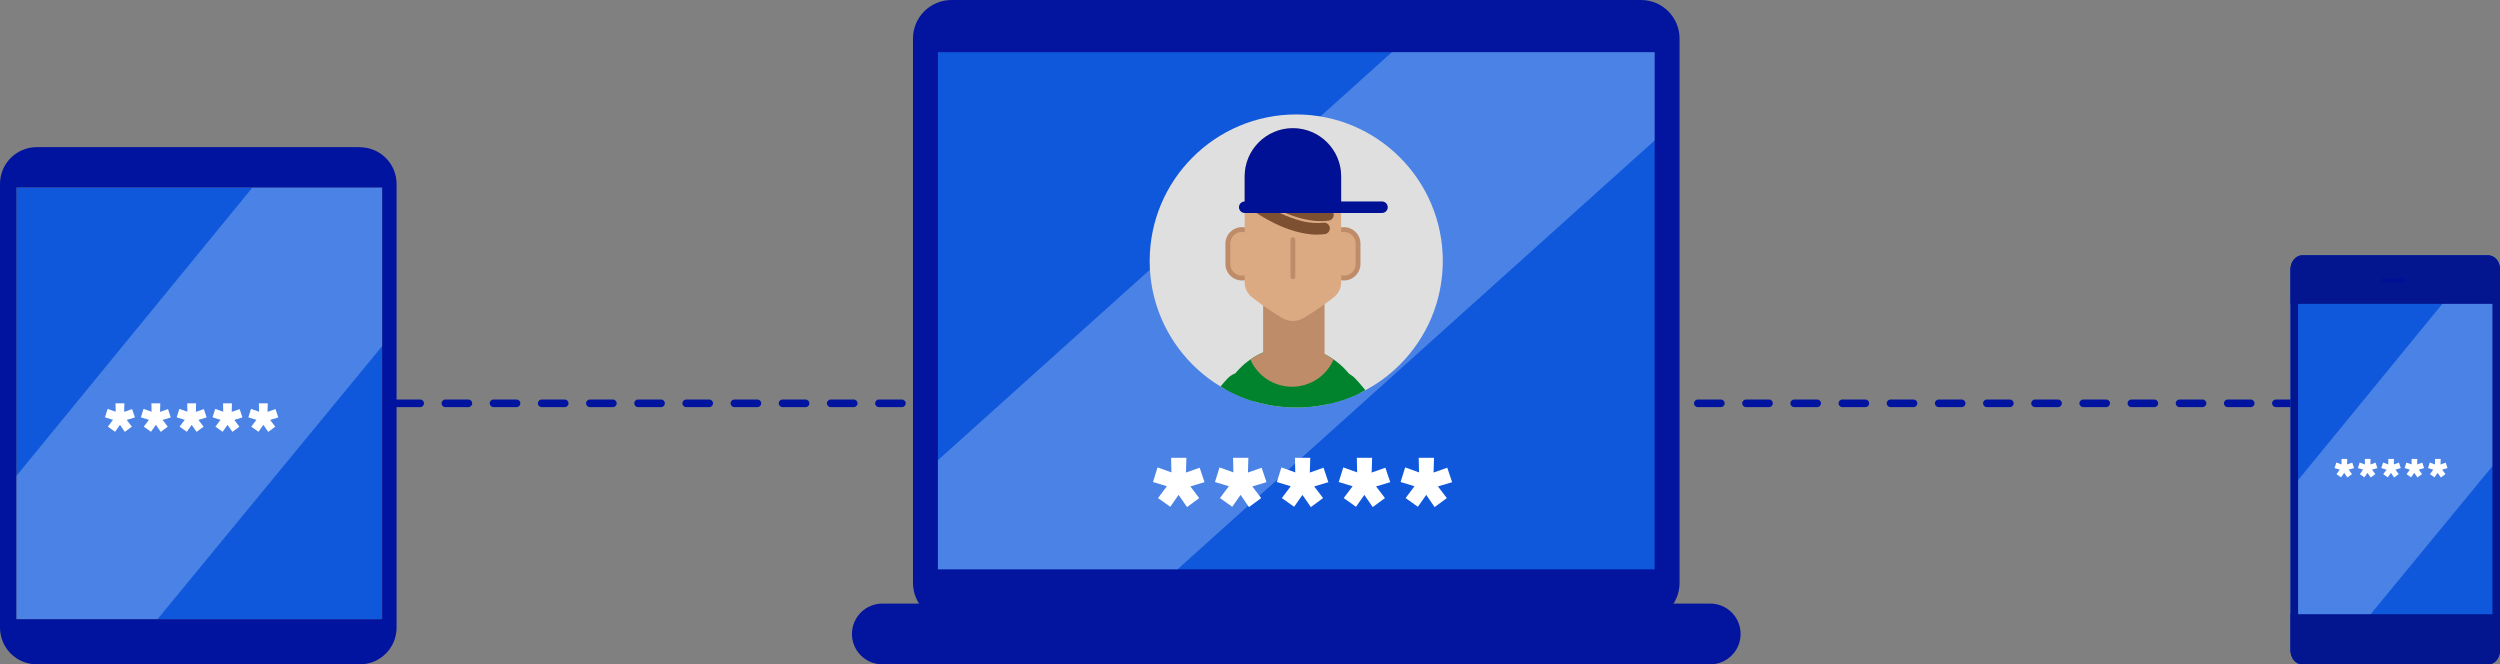 <?xml version="1.0" encoding="UTF-8"?><svg id="All" xmlns="http://www.w3.org/2000/svg" xmlns:xlink="http://www.w3.org/1999/xlink" viewBox="0 0 330.07 87.71"><rect x="0" y="0" width="330.07" height="87.71" fill="#808080" stroke="none"/><defs><style>.cls-1{fill:none;}.cls-2{clip-path:url(#clippath);}.cls-3{fill:#04168f;}.cls-4{fill:#03149e;}.cls-5{fill:#00832c;}.cls-6{fill:#001195;}.cls-7{fill:#001196;}.cls-8{fill:#0014a0;}.cls-9{fill:#fff;}.cls-10{fill:#7d5032;}.cls-11{fill:#be8c69;}.cls-12{fill:#dcaa82;}.cls-13{fill:#dfdfdf;}.cls-14{fill:#0f58dc;}.cls-15{clip-path:url(#clippath-1);}.cls-16{clip-path:url(#clippath-2);}.cls-17{opacity:.25;}</style><clipPath id="clippath"><rect class="cls-1" x="1.52" y="24.75" width="51" height="57"/></clipPath><clipPath id="clippath-1"><path class="cls-1" d="M329.31,84.48c0,.97-.65,1.76-1.46,1.76h-23.22c-.81,0-1.46-.79-1.46-1.76V36.95c0-.97,.65-1.76,1.46-1.76h23.22c.81,0,1.46,.79,1.46,1.76v47.53Z"/></clipPath><clipPath id="clippath-2"><circle class="cls-13" cx="171.14" cy="34.46" r="19.35"/></clipPath></defs><path class="cls-8" d="M316.24,53.75h-3.04c-.28,0-.5-.22-.5-.5s.22-.5,.5-.5h3.04c.28,0,.5,.22,.5,.5s-.22,.5-.5,.5Zm-6.36,0h-3.04c-.28,0-.5-.22-.5-.5s.22-.5,.5-.5h3.04c.28,0,.5,.22,.5,.5s-.22,.5-.5,.5Zm-6.36,0h-3.04c-.28,0-.5-.22-.5-.5s.22-.5,.5-.5h3.04c.28,0,.5,.22,.5,.5s-.22,.5-.5,.5Zm-6.36,0h-3.04c-.28,0-.5-.22-.5-.5s.22-.5,.5-.5h3.04c.28,0,.5,.22,.5,.5s-.22,.5-.5,.5Zm-6.36,0h-3.04c-.28,0-.5-.22-.5-.5s.22-.5,.5-.5h3.04c.28,0,.5,.22,.5,.5s-.22,.5-.5,.5Zm-6.36,0h-3.04c-.28,0-.5-.22-.5-.5s.22-.5,.5-.5h3.04c.28,0,.5,.22,.5,.5s-.22,.5-.5,.5Zm-6.36,0h-3.04c-.28,0-.5-.22-.5-.5s.22-.5,.5-.5h3.04c.28,0,.5,.22,.5,.5s-.22,.5-.5,.5Zm-6.36,0h-3.04c-.28,0-.5-.22-.5-.5s.22-.5,.5-.5h3.04c.28,0,.5,.22,.5,.5s-.22,.5-.5,.5Zm-6.36,0h-3.04c-.28,0-.5-.22-.5-.5s.22-.5,.5-.5h3.04c.28,0,.5,.22,.5,.5s-.22,.5-.5,.5Zm-6.36,0h-3.04c-.28,0-.5-.22-.5-.5s.22-.5,.5-.5h3.04c.28,0,.5,.22,.5,.5s-.22,.5-.5,.5Zm-6.36,0h-3.04c-.28,0-.5-.22-.5-.5s.22-.5,.5-.5h3.04c.28,0,.5,.22,.5,.5s-.22,.5-.5,.5Zm-6.36,0h-3.04c-.28,0-.5-.22-.5-.5s.22-.5,.5-.5h3.04c.28,0,.5,.22,.5,.5s-.22,.5-.5,.5Zm-6.36,0h-3.04c-.28,0-.5-.22-.5-.5s.22-.5,.5-.5h3.04c.28,0,.5,.22,.5,.5s-.22,.5-.5,.5Zm-6.36,0h-3.04c-.28,0-.5-.22-.5-.5s.22-.5,.5-.5h3.04c.28,0,.5,.22,.5,.5s-.22,.5-.5,.5Zm-6.36,0h-3.04c-.28,0-.5-.22-.5-.5s.22-.5,.5-.5h3.04c.28,0,.5,.22,.5,.5s-.22,.5-.5,.5Zm-6.36,0h-3.04c-.28,0-.5-.22-.5-.5s.22-.5,.5-.5h3.04c.28,0,.5,.22,.5,.5s-.22,.5-.5,.5Zm-6.36,0h-3.04c-.28,0-.5-.22-.5-.5s.22-.5,.5-.5h3.04c.28,0,.5,.22,.5,.5s-.22,.5-.5,.5Zm-6.36,0h-3.04c-.28,0-.5-.22-.5-.5s.22-.5,.5-.5h3.04c.28,0,.5,.22,.5,.5s-.22,.5-.5,.5Zm-6.36,0h-3.04c-.28,0-.5-.22-.5-.5s.22-.5,.5-.5h3.04c.28,0,.5,.22,.5,.5s-.22,.5-.5,.5Zm-6.36,0h-3.04c-.28,0-.5-.22-.5-.5s.22-.5,.5-.5h3.04c.28,0,.5,.22,.5,.5s-.22,.5-.5,.5Zm-6.36,0h-3.04c-.28,0-.5-.22-.5-.5s.22-.5,.5-.5h3.04c.28,0,.5,.22,.5,.5s-.22,.5-.5,.5Zm-6.36,0h-3.04c-.28,0-.5-.22-.5-.5s.22-.5,.5-.5h3.04c.28,0,.5,.22,.5,.5s-.22,.5-.5,.5Zm-6.36,0h-3.04c-.28,0-.5-.22-.5-.5s.22-.5,.5-.5h3.04c.28,0,.5,.22,.5,.5s-.22,.5-.5,.5Zm-6.36,0h-3.04c-.28,0-.5-.22-.5-.5s.22-.5,.5-.5h3.04c.28,0,.5,.22,.5,.5s-.22,.5-.5,.5Zm-6.36,0h-3.04c-.28,0-.5-.22-.5-.5s.22-.5,.5-.5h3.04c.28,0,.5,.22,.5,.5s-.22,.5-.5,.5Zm-6.36,0h-3.04c-.28,0-.5-.22-.5-.5s.22-.5,.5-.5h3.04c.28,0,.5,.22,.5,.5s-.22,.5-.5,.5Zm-6.36,0h-3.04c-.28,0-.5-.22-.5-.5s.22-.5,.5-.5h3.04c.28,0,.5,.22,.5,.5s-.22,.5-.5,.5Zm-6.36,0h-3.04c-.28,0-.5-.22-.5-.5s.22-.5,.5-.5h3.04c.28,0,.5,.22,.5,.5s-.22,.5-.5,.5Zm-6.36,0h-3.04c-.28,0-.5-.22-.5-.5s.22-.5,.5-.5h3.04c.28,0,.5,.22,.5,.5s-.22,.5-.5,.5Zm-6.36,0h-3.04c-.28,0-.5-.22-.5-.5s.22-.5,.5-.5h3.04c.28,0,.5,.22,.5,.5s-.22,.5-.5,.5Zm-6.36,0h-3.04c-.28,0-.5-.22-.5-.5s.22-.5,.5-.5h3.04c.28,0,.5,.22,.5,.5s-.22,.5-.5,.5Zm-6.36,0h-3.04c-.28,0-.5-.22-.5-.5s.22-.5,.5-.5h3.04c.28,0,.5,.22,.5,.5s-.22,.5-.5,.5Zm-6.36,0h-3.04c-.28,0-.5-.22-.5-.5s.22-.5,.5-.5h3.04c.28,0,.5,.22,.5,.5s-.22,.5-.5,.5Zm-6.36,0h-3.04c-.28,0-.5-.22-.5-.5s.22-.5,.5-.5h3.04c.28,0,.5,.22,.5,.5s-.22,.5-.5,.5Zm-6.36,0h-3.04c-.28,0-.5-.22-.5-.5s.22-.5,.5-.5h3.04c.28,0,.5,.22,.5,.5s-.22,.5-.5,.5Zm-6.36,0h-3.04c-.28,0-.5-.22-.5-.5s.22-.5,.5-.5h3.04c.28,0,.5,.22,.5,.5s-.22,.5-.5,.5Zm-6.36,0h-3.04c-.28,0-.5-.22-.5-.5s.22-.5,.5-.5h3.04c.28,0,.5,.22,.5,.5s-.22,.5-.5,.5Zm-6.36,0h-3.04c-.28,0-.5-.22-.5-.5s.22-.5,.5-.5h3.04c.28,0,.5,.22,.5,.5s-.22,.5-.5,.5Zm-6.36,0h-3.04c-.28,0-.5-.22-.5-.5s.22-.5,.5-.5h3.04c.28,0,.5,.22,.5,.5s-.22,.5-.5,.5Zm-6.36,0h-3.04c-.28,0-.5-.22-.5-.5s.22-.5,.5-.5h3.04c.28,0,.5,.22,.5,.5s-.22,.5-.5,.5Zm-6.36,0h-3.04c-.28,0-.5-.22-.5-.5s.22-.5,.5-.5h3.04c.28,0,.5,.22,.5,.5s-.22,.5-.5,.5Zm-6.36,0h-3.04c-.28,0-.5-.22-.5-.5s.22-.5,.5-.5h3.04c.28,0,.5,.22,.5,.5s-.22,.5-.5,.5Zm-6.36,0h-3.04c-.28,0-.5-.22-.5-.5s.22-.5,.5-.5h3.04c.28,0,.5,.22,.5,.5s-.22,.5-.5,.5Zm-6.36,0h-3.04c-.28,0-.5-.22-.5-.5s.22-.5,.5-.5h3.04c.28,0,.5,.22,.5,.5s-.22,.5-.5,.5Zm-6.36,0h-3.04c-.28,0-.5-.22-.5-.5s.22-.5,.5-.5h3.04c.28,0,.5,.22,.5,.5s-.22,.5-.5,.5Zm-6.36,0h-3.04c-.28,0-.5-.22-.5-.5s.22-.5,.5-.5h3.04c.28,0,.5,.22,.5,.5s-.22,.5-.5,.5Z"/><g><g><g><path class="cls-4" d="M125.63,0h91.03C219.47,0,221.75,2.28,221.75,5.09V76.96c0,2.81-2.28,5.09-5.09,5.09H125.63c-2.81,0-5.09-2.28-5.09-5.09V5.1C120.53,2.28,122.82,0,125.63,0Z"/><rect class="cls-14" x="123.83" y="6.89" width="94.63" height="68.28"/><g class="cls-17"><polygon class="cls-9" points="123.83 60.76 123.83 75.17 155.46 75.17 218.46 18.54 218.46 6.89 183.77 6.89 123.83 60.76"/></g></g><path class="cls-4" d="M225.79,87.71H116.49c-2.22,0-4.01-1.8-4.01-4.01s1.8-4.01,4.01-4.01h109.31c2.22,0,4.01,1.8,4.01,4.01s-1.8,4.01-4.01,4.01Z"/></g><g><path class="cls-9" d="M154.51,66.91l-1.62-1.15,1.17-1.56-1.83-.56,.6-1.93,1.83,.66-.04-1.93h2.02l-.06,1.95,1.81-.64,.64,1.91-1.87,.56,1.17,1.54-1.61,1.19-1.11-1.61-1.11,1.58Z"/><path class="cls-9" d="M162.69,66.91l-1.62-1.15,1.17-1.56-1.83-.56,.6-1.93,1.83,.66-.04-1.93h2.02l-.06,1.95,1.81-.64,.64,1.91-1.87,.56,1.17,1.54-1.61,1.19-1.11-1.61-1.11,1.58Z"/><path class="cls-9" d="M170.86,66.91l-1.62-1.15,1.17-1.56-1.83-.56,.6-1.93,1.83,.66-.04-1.93h2.02l-.06,1.95,1.81-.64,.64,1.91-1.87,.56,1.17,1.54-1.61,1.19-1.11-1.61-1.11,1.58Z"/><path class="cls-9" d="M179.03,66.91l-1.62-1.15,1.17-1.56-1.83-.56,.6-1.93,1.83,.66-.04-1.93h2.02l-.06,1.95,1.81-.64,.64,1.91-1.87,.56,1.17,1.54-1.61,1.19-1.11-1.61-1.11,1.58Z"/><path class="cls-9" d="M187.2,66.91l-1.62-1.15,1.17-1.56-1.83-.56,.6-1.93,1.83,.66-.04-1.93h2.02l-.06,1.95,1.81-.64,.64,1.91-1.87,.56,1.17,1.54-1.61,1.19-1.11-1.61-1.11,1.58Z"/></g></g><g><g><rect class="cls-8" x="2.82" y="26.11" width="46.72" height="54.93"/><g class="cls-2"><g><rect class="cls-14" x="2.17" y="14.34" width="48.28" height="78.42"/><g class="cls-17"><polygon class="cls-9" points="-1.28 100.17 -1.28 67.04 42.25 13.86 51.86 13.86 51.86 43.99 5.64 100.17 -1.28 100.17"/></g></g></g></g><g><path class="cls-9" d="M15.17,56.99l-.93-.66,.68-.9-1.06-.33,.35-1.12,1.06,.38-.02-1.11h1.17l-.03,1.13,1.05-.37,.37,1.1-1.08,.33,.68,.89-.93,.69-.64-.93-.64,.91Z"/><path class="cls-9" d="M19.91,56.99l-.93-.66,.68-.9-1.06-.33,.35-1.12,1.06,.38-.02-1.11h1.17l-.03,1.13,1.05-.37,.37,1.1-1.08,.33,.68,.89-.93,.69-.64-.93-.64,.91Z"/><path class="cls-9" d="M24.64,56.99l-.93-.66,.68-.9-1.06-.33,.35-1.12,1.06,.38-.02-1.11h1.17l-.03,1.13,1.05-.37,.37,1.1-1.08,.33,.68,.89-.93,.69-.64-.93-.64,.91Z"/><path class="cls-9" d="M29.37,56.99l-.93-.66,.68-.9-1.06-.33,.35-1.12,1.06,.38-.02-1.11h1.17l-.03,1.13,1.05-.37,.37,1.1-1.08,.33,.68,.89-.93,.69-.64-.93-.64,.91Z"/><path class="cls-9" d="M34.1,56.99l-.93-.66,.68-.9-1.06-.33,.35-1.12,1.06,.38-.02-1.11h1.17l-.03,1.13,1.05-.37,.37,1.1-1.08,.33,.68,.89-.93,.69-.64-.93-.64,.91Z"/></g><path class="cls-8" d="M47.51,19.43H4.85c-2.68,0-4.85,2.17-4.85,4.85v58.58c0,2.68,2.17,4.85,4.85,4.85H47.51c2.68,0,4.85-2.17,4.85-4.85V24.29c0-2.68-2.17-4.85-4.85-4.85Zm2.94,62.32H2.17V24.75H50.45v57Z"/></g><g><g><g><path class="cls-14" d="M330.07,85.85c0,1.03-.69,1.86-1.55,1.86h-24.56c-.85,0-1.55-.83-1.55-1.86V35.58c0-1.03,.69-1.86,1.55-1.86h24.56c.85,0,1.55,.83,1.55,1.86v50.28Z"/><g class="cls-15"><g class="cls-17"><polygon class="cls-9" points="294.28 97.9 294.28 74.55 324.96 37.06 331.74 37.06 331.74 58.3 299.16 97.9 294.28 97.9"/></g></g><path class="cls-3" d="M328.52,33.71h-24.56c-.85,0-1.55,.83-1.55,1.86v4.55h27.66v-4.55c0-1.03-.69-1.86-1.55-1.86Z"/><path class="cls-3" d="M302.41,81.09v4.76c0,1.03,.69,1.86,1.55,1.86h24.56c.85,0,1.55-.83,1.55-1.86v-4.76h-27.66Z"/><path class="cls-7" d="M317.35,37.31h-2.75c-.16,0-.29-.13-.29-.29s.13-.29,.29-.29h2.75c.16,0,.29,.13,.29,.29s-.13,.29-.29,.29Z"/></g><g><path class="cls-9" d="M309.09,63.03l-.61-.43,.44-.59-.69-.21,.23-.73,.69,.25v-.73h.75l-.02,.73,.68-.24,.24,.72-.71,.21,.44,.58-.61,.45-.42-.61-.42,.59Z"/><path class="cls-9" d="M312.17,63.03l-.61-.43,.44-.59-.69-.21,.23-.73,.69,.25v-.73h.75l-.02,.73,.68-.24,.24,.72-.71,.21,.44,.58-.61,.45-.42-.61-.42,.59Z"/><path class="cls-9" d="M315.26,63.03l-.61-.43,.44-.59-.69-.21,.23-.73,.69,.25v-.73h.75l-.02,.73,.68-.24,.24,.72-.71,.21,.44,.58-.61,.45-.42-.61-.42,.59Z"/><path class="cls-9" d="M318.34,63.03l-.61-.43,.44-.59-.69-.21,.23-.73,.69,.25v-.73h.75l-.02,.73,.68-.24,.24,.72-.71,.21,.44,.58-.61,.45-.42-.61-.42,.59Z"/><path class="cls-9" d="M321.43,63.03l-.61-.43,.44-.59-.69-.21,.23-.73,.69,.25v-.73h.75l-.02,.73,.68-.24,.24,.72-.71,.21,.44,.58-.61,.45-.42-.61-.42,.59Z"/></g></g><path class="cls-3" d="M328.52,34.71c.26,0,.55,.37,.55,.86v50.28c0,.49-.29,.86-.55,.86h-24.56c-.26,0-.55-.37-.55-.86V35.58c0-.49,.29-.86,.55-.86h24.56m0-1h-24.56c-.85,0-1.55,.83-1.55,1.86v50.28c0,1.03,.69,1.86,1.55,1.86h24.56c.85,0,1.55-.83,1.55-1.86V35.58c0-1.03-.69-1.86-1.55-1.86h0Z"/></g><g><circle class="cls-13" cx="171.14" cy="34.46" r="19.35"/><g class="cls-16"><g><path class="cls-5" d="M180.25,94.89V55.42c0-5.34-4.33-9.67-9.67-9.67s-9.67,4.33-9.67,9.67v39.46h19.34Z"/><path class="cls-5" d="M165.55,50.04c-.34-.56-.95-.87-1.61-.88-.66-.02-1.36,.27-1.87,.81-1.34,1.43-2.42,2.98-3.35,4.59-.93,1.61-1.7,3.27-2.36,4.97-1.31,3.39-2.19,6.88-2.79,10.38-1.19,7.01-1.34,14.06-.99,21.03l4.7-.24c-.34-6.72-.18-13.47,.93-19.99,.56-3.26,1.37-6.45,2.54-9.46,.59-1.5,1.26-2.96,2.05-4.32,.79-1.36,1.69-2.64,2.7-3.71,.75-.8,.71-2.05,.06-3.17Z"/><path class="cls-5" d="M175.42,50.04c-.65,1.12-.67,2.38,.09,3.17,1.02,1.06,1.94,2.33,2.74,3.69,.8,1.36,1.49,2.8,2.09,4.3,1.2,3,2.02,6.2,2.6,9.46,1.14,6.53,1.31,13.29,.97,20.03l4.71,.24c.35-6.99,.19-14.06-1.04-21.09-.62-3.51-1.52-7-2.87-10.39-1.37-3.38-3.12-6.68-5.82-9.52-.52-.54-1.22-.82-1.88-.79-.65,.02-1.28,.33-1.6,.9Z"/><polygon class="cls-11" points="174.88 49.18 166.77 49.02 166.77 34.93 174.88 34.93 174.88 49.18"/><g><g><path class="cls-12" d="M165.83,32.17c0-1.03-.83-1.86-1.86-1.86h0c-1.03,0-1.86,.83-1.86,1.86v2.68c0,1.03,.83,1.86,1.86,1.86h0c1.03,0,1.86-.83,1.86-1.86"/><path class="cls-11" d="M163.97,37.03c-1.2,0-2.18-.98-2.18-2.18v-2.68c0-1.2,.98-2.18,2.18-2.18s2.18,.98,2.18,2.18c0,.18-.14,.32-.32,.32s-.32-.14-.32-.32c0-.85-.69-1.54-1.54-1.54s-1.54,.69-1.54,1.54v2.68c0,.85,.69,1.54,1.54,1.54s1.54-.69,1.54-1.54c0-.17,.14-.32,.32-.32s.32,.14,.32,.32c0,1.2-.98,2.18-2.18,2.18Z"/></g><g><path class="cls-12" d="M175.58,32.17c0-1.03,.83-1.86,1.86-1.86h0c1.03,0,1.86,.83,1.86,1.86v2.68c0,1.03-.83,1.86-1.86,1.86h0c-1.03,0-1.86-.83-1.86-1.86"/><path class="cls-11" d="M177.44,37.03c-1.2,0-2.18-.98-2.18-2.18,0-.17,.14-.32,.32-.32s.32,.14,.32,.32c0,.85,.69,1.54,1.54,1.54s1.54-.69,1.54-1.54v-2.68c0-.85-.69-1.54-1.54-1.54s-1.54,.69-1.54,1.54c0,.18-.14,.32-.32,.32s-.32-.14-.32-.32c0-1.2,.98-2.18,2.18-2.18s2.18,.98,2.18,2.18v2.68c0,1.2-.98,2.18-2.18,2.18Z"/></g></g><path class="cls-12" d="M177.07,37.14v-13.59c0-.09,0-.17,0-.26,0-3.51-2.86-6.36-6.37-6.36s-6.37,2.85-6.37,6.36c0,.11,0,.22,0,.33v13.53c-.03,.74,.26,1.42,.75,1.9,.08,.08,.17,.17,.27,.24,1.2,.92,2.51,1.84,3.79,2.62,.16,.09,.32,.18,.48,.24,.34,.16,.7,.23,1.08,.22,.38,0,.74-.07,1.08-.22,.16-.07,.32-.15,.48-.24,1.28-.79,2.59-1.7,3.79-2.62,.1-.07,.19-.16,.27-.24,.49-.48,.78-1.16,.75-1.9Z"/><path class="cls-11" d="M170.7,36.86c-.17,0-.32-.14-.32-.32v-4.9c0-.18,.14-.32,.32-.32s.32,.14,.32,.32v4.9c0,.18-.14,.32-.32,.32Z"/><path class="cls-11" d="M176.07,47.47c-1.56-1.08-3.45-1.71-5.49-1.71s-3.93,.63-5.49,1.71c.92,2.11,3.03,3.59,5.49,3.59s4.56-1.48,5.49-3.59Z"/><path class="cls-10" d="M173.93,30.98c-4.03,0-8.05-2.87-8.23-3-.34-.25-.42-.72-.17-1.07,.25-.34,.73-.42,1.07-.17,.04,.03,4.4,3.13,8.12,2.66,.42-.05,.8,.24,.85,.66,.05,.42-.24,.8-.66,.85-.32,.04-.65,.06-.97,.06Z"/><path class="cls-10" d="M174.44,29.2c-4.03,0-8.05-2.87-8.23-3-.34-.25-.42-.72-.17-1.07,.25-.34,.73-.42,1.07-.17,.04,.03,4.4,3.13,8.12,2.66,.42-.05,.8,.24,.85,.66,.05,.42-.24,.8-.66,.85-.32,.04-.65,.06-.97,.06Z"/><path class="cls-6" d="M170.7,16.92c-3.51,0-6.37,2.85-6.37,6.36,0,.11,0,.22,0,.33v3.75h12.74v-3.82c0-.09,0-.17,0-.26,0-3.51-2.86-6.36-6.37-6.36Z"/><path class="cls-6" d="M182.46,28.12h-18.12c-.42,0-.76-.34-.76-.76s.34-.76,.76-.76h18.12c.42,0,.76,.34,.76,.76s-.34,.76-.76,.76Z"/></g></g></g></svg>